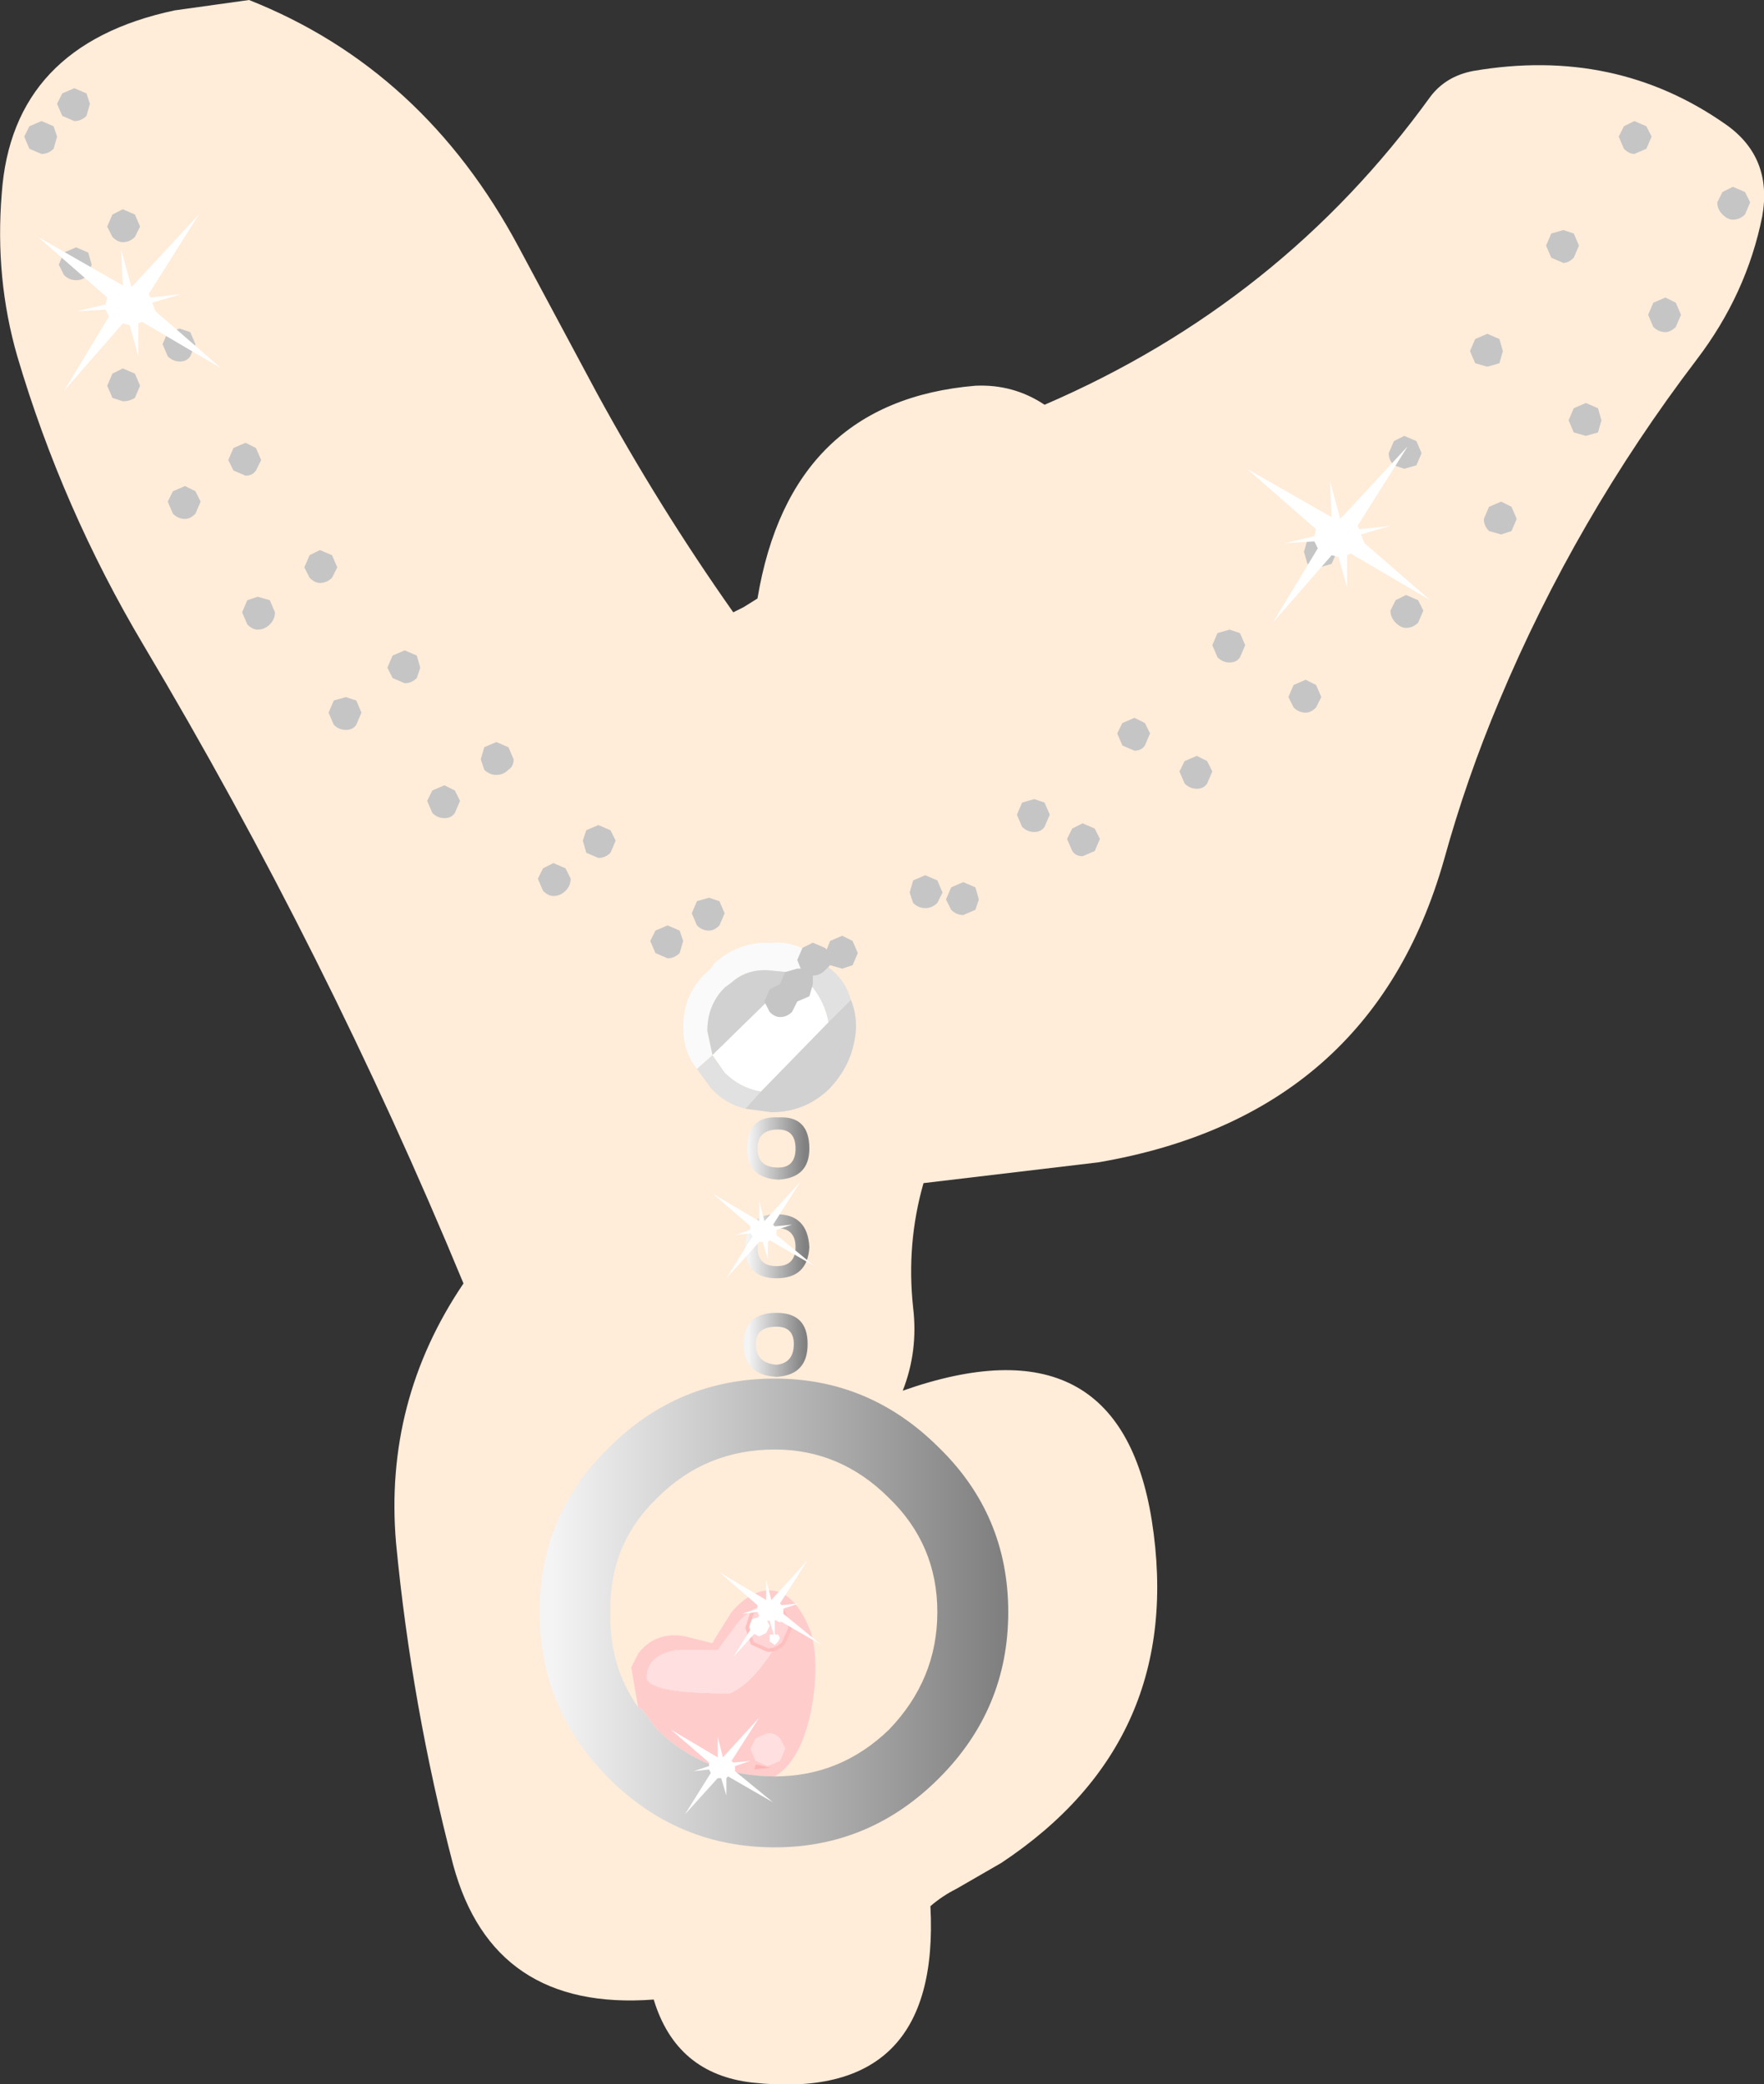 <?xml version="1.0" encoding="UTF-8" standalone="no"?>
<svg xmlns:xlink="http://www.w3.org/1999/xlink" height="60.25px" width="51.0px" xmlns="http://www.w3.org/2000/svg">
  <rect width="100%" height="100%" fill="#333333" stroke="none"/>
  <g transform="matrix(1.0, 0.0, 0.0, 1.0, 25.2, 36.8)">
    <path d="M25.75 -30.55 Q25.3 -28.3 23.85 -26.4 20.35 -21.8 18.15 -16.55 17.2 -14.3 16.55 -11.95 14.45 -4.55 6.55 -3.2 L1.5 -2.6 Q1.0 -0.85 1.2 1.0 1.35 2.25 0.9 3.4 7.15 1.2 8.1 7.15 9.1 13.5 3.75 17.05 L2.45 17.8 Q2.05 18.0 1.7 18.3 2.0 24.0 -3.45 23.4 -5.65 23.15 -6.3 21.0 -10.95 21.35 -12.1 17.1 -13.3 12.5 -13.75 7.8 -14.1 3.7 -11.8 0.3 -15.75 -9.25 -21.05 -18.15 -23.4 -22.1 -24.7 -26.5 -25.35 -28.75 -25.15 -31.2 -24.85 -35.5 -20.15 -36.5 L-18.0 -36.8 Q-12.95 -34.8 -10.2 -29.65 L-7.95 -25.45 Q-6.15 -22.15 -4.0 -19.1 L-3.7 -19.25 -3.3 -19.5 Q-2.35 -25.2 3.0 -25.65 4.1 -25.7 5.0 -25.1 11.85 -28.05 16.15 -34.0 16.6 -34.6 17.4 -34.75 21.5 -35.45 24.7 -33.2 26.05 -32.25 25.75 -30.55" fill="#ffecd9" fill-rule="evenodd" stroke="none"/>
    <path d="M-5.05 -5.9 Q-5.45 -6.4 -5.45 -7.1 -5.45 -8.15 -4.65 -8.8 L-4.55 -8.95 Q-3.95 -9.5 -3.15 -9.55 L-2.9 -9.55 Q-2.2 -9.6 -1.6 -9.15 L-2.2 -8.6 -2.45 -8.7 -2.95 -8.75 Q-3.6 -8.8 -4.05 -8.4 L-4.25 -8.25 Q-4.75 -7.75 -4.75 -7.0 L-4.6 -6.3 -5.05 -5.9" fill="#fafafa" fill-rule="evenodd" stroke="none"/>
    <path d="M-1.6 -9.15 L-1.45 -9.05 -1.2 -8.8 Q-0.75 -8.45 -0.6 -7.9 L-1.25 -7.25 Q-1.35 -7.8 -1.7 -8.25 L-2.0 -8.5 -2.15 -8.6 -2.2 -8.6 -1.6 -9.15 M-3.65 -4.75 Q-4.25 -4.9 -4.65 -5.35 L-5.05 -5.9 -4.6 -6.3 -4.25 -5.8 Q-3.8 -5.35 -3.2 -5.25 L-3.65 -4.75" fill="#e1e1e1" fill-rule="evenodd" stroke="none"/>
    <path d="M-0.6 -7.9 Q-0.45 -7.55 -0.45 -7.1 -0.5 -6.1 -1.2 -5.35 -1.9 -4.65 -2.9 -4.65 L-3.65 -4.75 -3.2 -5.25 -1.25 -7.25 -0.6 -7.9 M-4.6 -6.3 L-4.75 -7.0 Q-4.75 -7.75 -4.25 -8.25 L-4.05 -8.4 Q-3.6 -8.8 -2.95 -8.75 L-2.45 -8.7 -2.2 -8.6 -2.3 -8.55 -4.6 -6.3" fill="#d1d1d1" fill-rule="evenodd" stroke="none"/>
    <path d="M-2.2 -8.6 L-2.15 -8.6 -2.0 -8.5 -1.7 -8.25 Q-1.35 -7.8 -1.25 -7.25 L-3.2 -5.25 Q-3.8 -5.35 -4.25 -5.8 L-4.6 -6.3 -2.3 -8.55 -2.2 -8.6 M-3.5 10.2 L-3.4 9.95 -3.15 9.9 -2.95 9.95 -2.85 10.2 -2.95 10.45 -3.15 10.55 -3.4 10.45 -3.5 10.2" fill="#ffffff" fill-rule="evenodd" stroke="none"/>
    <path d="M-2.7 -2.7 Q-3.6 -2.75 -3.6 -3.6 -3.6 -4.55 -2.7 -4.5 -1.8 -4.55 -1.8 -3.6 -1.8 -2.75 -2.7 -2.7 M-2.2 -3.6 Q-2.2 -4.15 -2.7 -4.15 -3.3 -4.15 -3.3 -3.6 -3.3 -3.05 -2.7 -3.05 -2.2 -3.05 -2.2 -3.6" fill="url(#gradient0)" fill-rule="evenodd" stroke="none"/>
    <path d="M-2.75 -0.2 Q-2.2 -0.2 -2.2 -0.75 -2.2 -1.3 -2.75 -1.3 -3.3 -1.3 -3.3 -0.75 -3.3 -0.2 -2.75 -0.2 M-2.75 0.15 Q-3.65 0.15 -3.65 -0.75 -3.65 -1.7 -2.75 -1.7 -1.85 -1.7 -1.8 -0.75 -1.85 0.15 -2.75 0.15" fill="url(#gradient1)" fill-rule="evenodd" stroke="none"/>
    <path d="M-3.7 2.05 Q-3.7 1.15 -2.75 1.15 -1.85 1.15 -1.85 2.05 -1.85 2.95 -2.75 3.0 -3.7 2.95 -3.7 2.05 M-3.35 2.05 Q-3.35 2.6 -2.75 2.65 -2.25 2.6 -2.25 2.05 -2.25 1.55 -2.75 1.55 -3.35 1.55 -3.35 2.05" fill="url(#gradient2)" fill-rule="evenodd" stroke="none"/>
    <path d="M-6.75 12.55 L-6.95 11.4 -6.75 11.0 Q-6.25 10.35 -5.4 10.5 L-4.6 10.7 -4.55 10.6 -4.05 9.8 Q-3.4 9.05 -2.75 9.2 -2.15 9.35 -1.75 10.4 -1.5 11.3 -1.75 12.65 -2.05 14.1 -2.8 14.55 -4.8 14.55 -6.2 13.2 L-6.65 12.6 -6.75 12.55 M-5.65 10.9 Q-6.5 11.05 -6.5 11.7 -6.45 12.15 -4.1 12.15 -3.4 11.85 -2.7 10.65 L-2.65 9.8 -2.8 9.6 Q-3.35 9.5 -3.9 10.15 L-4.45 10.9 -5.65 10.9 M-2.9 14.3 L-3.35 14.2 -3.4 14.35 -2.9 14.3 M-3.35 14.1 L-3.0 14.25 -2.65 14.1 -2.5 13.75 -2.65 13.45 Q-2.8 13.3 -3.0 13.3 L-3.35 13.45 -3.5 13.75 -3.35 14.1" fill="#ffcccc" fill-rule="evenodd" stroke="none"/>
    <path d="M-2.8 14.55 Q-0.9 14.55 0.5 13.2 1.9 11.75 1.9 9.8 1.9 7.85 0.5 6.5 -0.9 5.1 -2.8 5.1 -4.8 5.1 -6.2 6.5 -7.6 7.85 -7.55 9.8 -7.6 11.35 -6.75 12.55 L-6.65 12.6 -6.2 13.2 Q-4.8 14.55 -2.8 14.55 M-9.6 9.8 Q-9.6 7.0 -7.6 5.05 -5.6 3.05 -2.8 3.05 -0.05 3.05 1.95 5.05 3.95 7.0 3.95 9.8 3.95 12.6 1.95 14.6 -0.05 16.6 -2.8 16.6 -5.6 16.6 -7.6 14.6 -9.6 12.6 -9.6 9.8" fill="url(#gradient3)" fill-rule="evenodd" stroke="none"/>
    <path d="M-5.65 10.9 L-4.45 10.9 -3.9 10.15 Q-3.35 9.5 -2.8 9.6 L-2.65 9.8 -2.7 10.65 Q-3.4 11.85 -4.1 12.15 -6.45 12.15 -6.5 11.7 -6.5 11.05 -5.65 10.9 M-3.5 10.2 L-3.4 10.45 -3.15 10.55 -2.95 10.45 -2.85 10.2 -2.95 9.95 -3.15 9.9 -3.4 9.95 -3.5 10.2 M-3.35 14.1 L-3.5 13.75 -3.35 13.45 -3.0 13.3 Q-2.8 13.3 -2.65 13.45 L-2.5 13.75 -2.65 14.1 -3.0 14.25 -3.35 14.1" fill="#ffdfdf" fill-rule="evenodd" stroke="none"/>
    <path d="M-2.9 14.3 L-3.4 14.35 -3.35 14.2 -2.9 14.3" fill="#ffb5b5" fill-rule="evenodd" stroke="none"/>
    <path d="M-22.7 -34.1 L-22.6 -33.8 -22.7 -33.45 Q-22.85 -33.3 -23.05 -33.3 L-23.4 -33.45 -23.55 -33.8 -23.4 -34.1 -23.05 -34.25 -22.7 -34.1 M-23.55 -32.85 L-23.65 -32.5 Q-23.8 -32.35 -24.0 -32.35 L-24.35 -32.5 -24.5 -32.85 -24.35 -33.15 -24.0 -33.3 -23.65 -33.15 -23.55 -32.85 M-18.45 -23.85 L-18.1 -24.0 -17.8 -23.85 -17.65 -23.5 -17.8 -23.2 Q-17.9 -23.05 -18.1 -23.05 L-18.45 -23.2 -18.6 -23.5 -18.45 -23.85 M-19.4 -22.3 L-19.55 -21.95 Q-19.7 -21.8 -19.85 -21.8 -20.05 -21.8 -20.2 -21.95 L-20.35 -22.3 -20.2 -22.6 -19.85 -22.75 -19.55 -22.6 -19.4 -22.3 M-16.25 -20.75 L-15.95 -20.9 -15.6 -20.75 -15.45 -20.4 -15.6 -20.1 Q-15.75 -19.95 -15.95 -19.95 -16.1 -19.95 -16.25 -20.1 L-16.4 -20.4 -16.25 -20.75 M-21.3 -30.6 L-21.15 -30.25 -21.3 -29.95 Q-21.45 -29.8 -21.65 -29.8 -21.8 -29.8 -21.95 -29.95 L-22.1 -30.25 -21.95 -30.6 -21.65 -30.75 -21.3 -30.6 M-23.35 -29.5 L-23.0 -29.65 -22.65 -29.5 -22.55 -29.15 -22.65 -28.85 Q-22.8 -28.7 -23.0 -28.7 -23.2 -28.7 -23.35 -28.85 L-23.5 -29.15 -23.35 -29.5 M-20.35 -27.2 L-20.0 -27.3 -19.7 -27.2 -19.55 -26.85 -19.7 -26.5 Q-19.8 -26.35 -20.0 -26.35 -20.2 -26.35 -20.35 -26.5 L-20.5 -26.85 -20.35 -27.2 M-21.3 -26.0 L-21.15 -25.65 -21.3 -25.3 Q-21.45 -25.2 -21.65 -25.2 L-21.95 -25.3 -22.1 -25.65 -21.95 -26.0 -21.65 -26.15 -21.3 -26.0 M-13.05 -17.5 L-13.15 -17.2 Q-13.3 -17.05 -13.5 -17.05 L-13.85 -17.2 -14.0 -17.5 -13.85 -17.85 -13.5 -18.0 -13.15 -17.85 -13.05 -17.5 M-11.2 -15.2 L-10.85 -15.35 -10.5 -15.2 -10.35 -14.85 Q-10.35 -14.65 -10.5 -14.55 -10.65 -14.4 -10.85 -14.4 -11.05 -14.4 -11.2 -14.55 L-11.3 -14.85 -11.2 -15.2 M-18.05 -19.45 L-17.75 -19.55 -17.4 -19.45 -17.25 -19.1 Q-17.25 -18.9 -17.4 -18.75 -17.55 -18.6 -17.75 -18.6 -17.9 -18.6 -18.05 -18.75 L-18.2 -19.1 -18.05 -19.45 M-15.55 -16.55 L-15.2 -16.65 -14.9 -16.55 -14.75 -16.2 -14.9 -15.85 Q-15.0 -15.7 -15.2 -15.7 -15.4 -15.7 -15.55 -15.85 L-15.7 -16.2 -15.55 -16.55 M-12.7 -13.95 L-12.35 -14.1 -12.05 -13.95 -11.9 -13.65 -12.05 -13.3 Q-12.15 -13.15 -12.35 -13.15 -12.55 -13.15 -12.7 -13.3 L-12.85 -13.65 -12.7 -13.95 M-7.55 -12.15 Q-7.7 -12.0 -7.9 -12.0 L-8.25 -12.15 -8.35 -12.5 -8.25 -12.8 -7.9 -12.95 -7.55 -12.8 -7.4 -12.5 -7.55 -12.15 M-9.2 -11.85 L-8.85 -11.7 -8.7 -11.4 Q-8.7 -11.2 -8.85 -11.05 -9.0 -10.9 -9.2 -10.9 -9.35 -10.9 -9.5 -11.05 L-9.65 -11.4 -9.5 -11.7 -9.2 -11.85 M-6.25 -9.9 L-5.9 -10.05 -5.55 -9.9 -5.45 -9.6 -5.55 -9.25 Q-5.7 -9.1 -5.9 -9.1 L-6.25 -9.25 -6.4 -9.6 -6.25 -9.9 M-4.4 -10.75 L-4.25 -10.4 -4.4 -10.05 Q-4.55 -9.9 -4.7 -9.9 -4.9 -9.9 -5.05 -10.05 L-5.2 -10.4 -5.05 -10.75 -4.7 -10.85 -4.4 -10.75 M-1.7 -9.55 L-1.35 -9.4 -1.3 -9.35 -1.2 -9.6 -0.85 -9.75 -0.55 -9.6 -0.4 -9.25 -0.55 -8.9 -0.85 -8.8 -1.2 -8.9 -1.35 -8.75 Q-1.5 -8.6 -1.7 -8.6 L-1.7 -8.35 -1.8 -8.0 -2.15 -7.85 -2.3 -7.55 Q-2.45 -7.4 -2.65 -7.4 -2.8 -7.4 -2.95 -7.55 L-3.1 -7.85 -2.95 -8.2 -2.65 -8.35 -2.5 -8.7 -2.15 -8.8 -2.05 -8.8 -2.15 -9.05 -2.0 -9.4 -1.7 -9.55 M7.9 -15.9 L8.05 -15.6 7.9 -15.25 Q7.8 -15.1 7.6 -15.1 L7.25 -15.25 7.1 -15.6 7.25 -15.9 7.6 -16.05 7.9 -15.9 M9.05 -14.8 L9.4 -14.95 9.7 -14.8 9.85 -14.5 9.7 -14.15 Q9.6 -14.0 9.4 -14.0 9.2 -14.0 9.05 -14.15 L8.9 -14.5 9.05 -14.8 M4.2 -13.25 L4.35 -13.6 4.7 -13.7 5.0 -13.6 5.15 -13.25 5.0 -12.9 Q4.9 -12.75 4.7 -12.75 4.5 -12.75 4.35 -12.9 L4.2 -13.25 M1.2 -11.35 L1.55 -11.5 1.9 -11.35 2.05 -11.0 1.9 -10.7 Q1.75 -10.55 1.55 -10.55 1.35 -10.55 1.2 -10.7 L1.1 -11.0 1.2 -11.35 M2.3 -11.15 L2.65 -11.3 3.0 -11.15 3.1 -10.8 3.0 -10.5 2.65 -10.35 Q2.45 -10.35 2.3 -10.5 L2.15 -10.8 2.3 -11.15 M6.6 -12.55 L6.45 -12.2 6.1 -12.05 Q5.9 -12.05 5.8 -12.2 L5.65 -12.55 5.8 -12.85 6.1 -13.0 6.45 -12.85 6.6 -12.55 M22.4 -33.15 L22.55 -32.85 22.4 -32.5 22.05 -32.35 Q21.9 -32.35 21.75 -32.5 L21.6 -32.85 21.75 -33.15 22.05 -33.3 22.4 -33.15 M24.6 -31.25 L24.9 -31.4 25.25 -31.25 25.4 -30.95 25.25 -30.6 Q25.1 -30.45 24.9 -30.45 24.75 -30.45 24.6 -30.6 24.45 -30.75 24.45 -30.95 L24.6 -31.25 M20.3 -30.05 L20.45 -29.7 20.3 -29.35 Q20.15 -29.2 20.0 -29.2 L19.65 -29.35 19.5 -29.7 19.65 -30.05 20.0 -30.15 20.3 -30.05 M22.6 -28.05 L22.95 -28.2 23.25 -28.05 23.4 -27.7 23.25 -27.35 Q23.1 -27.2 22.95 -27.2 22.75 -27.2 22.6 -27.35 L22.45 -27.7 22.6 -28.05 M20.3 -25.0 L20.65 -25.15 21.0 -25.0 21.1 -24.65 21.0 -24.3 20.65 -24.2 20.3 -24.3 20.15 -24.65 20.3 -25.0 M18.15 -27.0 L18.25 -26.65 18.15 -26.3 17.8 -26.2 17.45 -26.3 17.3 -26.65 17.45 -27.0 17.8 -27.15 18.15 -27.0 M12.6 -21.2 L12.95 -21.35 13.3 -21.2 13.45 -20.85 13.3 -20.5 12.95 -20.4 12.6 -20.5 12.5 -20.85 12.6 -21.2 M15.75 -24.05 L15.9 -23.7 15.75 -23.35 15.4 -23.25 15.1 -23.35 Q14.95 -23.5 14.95 -23.7 L15.1 -24.05 15.4 -24.2 15.75 -24.05 M17.85 -22.15 L18.2 -22.3 18.5 -22.15 18.65 -21.8 18.5 -21.45 18.2 -21.35 17.85 -21.45 Q17.7 -21.6 17.7 -21.8 L17.85 -22.15 M15.15 -19.45 L15.45 -19.6 15.8 -19.45 15.95 -19.15 15.8 -18.8 Q15.65 -18.65 15.45 -18.65 15.3 -18.65 15.15 -18.8 15.0 -18.95 15.0 -19.15 L15.15 -19.45 M10.0 -18.5 L10.35 -18.6 10.65 -18.5 10.8 -18.15 10.65 -17.8 Q10.55 -17.65 10.35 -17.65 10.15 -17.65 10.0 -17.8 L9.85 -18.15 10.0 -18.5 M12.2 -17.0 L12.55 -17.15 12.85 -17.0 13.0 -16.65 12.85 -16.35 Q12.7 -16.2 12.55 -16.2 12.35 -16.2 12.2 -16.35 L12.05 -16.65 12.2 -17.0" fill="#c5c5c5" fill-rule="evenodd" stroke="none"/>
    <path d="M-2.55 9.8 L-2.35 10.25 -2.55 10.7 Q-2.75 10.9 -3.0 10.9 L-3.45 10.7 -3.6 10.25 -3.45 9.8 -3.0 9.65 Q-2.75 9.65 -2.55 9.8 M-2.95 10.2 L-3.05 10.0 -3.25 9.95 -3.45 10.0 -3.55 10.2 -3.45 10.4 -3.25 10.5 -3.05 10.4 -2.95 10.2 M-2.7 10.45 L-2.8 10.45 -2.95 10.45 -2.95 10.55 -2.95 10.65 -2.8 10.75 -2.7 10.65 -2.65 10.55 -2.7 10.45 M-2.55 10.0 L-2.6 9.9 -2.65 9.85 -2.75 9.9 -2.8 10.0 -2.75 10.05 -2.65 10.1 -2.6 10.05 -2.55 10.0" fill="#ffd5d5" fill-rule="evenodd" stroke="none"/>
    <path d="M-2.55 10.0 L-2.6 10.05 -2.65 10.1 -2.75 10.05 -2.8 10.0 -2.75 9.9 -2.65 9.85 -2.6 9.9 -2.55 10.0 M-2.7 10.45 L-2.65 10.55 -2.7 10.65 -2.8 10.75 -2.95 10.65 -2.95 10.55 -2.95 10.45 -2.8 10.45 -2.7 10.45 M-2.95 10.2 L-3.05 10.4 -3.25 10.5 -3.45 10.4 -3.55 10.2 -3.45 10.0 -3.25 9.95 -3.05 10.0 -2.95 10.2" fill="#ffffff" fill-rule="evenodd" stroke="none"/>
    <path d="M-2.55 9.8 L-2.35 10.25 -2.55 10.7 Q-2.75 10.9 -3.0 10.9 L-3.45 10.7 -3.6 10.25 -3.45 9.8 -3.0 9.65 Q-2.75 9.65 -2.55 9.8 Z" fill="none" stroke="#ffbfbf" stroke-linecap="round" stroke-linejoin="round" stroke-width="0.1"/>
    <path d="M-2.65 9.55 L-2.6 9.6 -2.1 9.55 -2.55 9.7 -2.55 9.85 -1.45 10.75 -2.75 10.0 -2.8 10.05 -2.8 10.55 -2.95 10.05 -3.05 10.05 -4.0 11.1 -3.25 9.9 -3.3 9.8 -3.75 9.85 -3.3 9.7 -3.3 9.6 -4.4 8.65 -3.05 9.45 -3.05 8.85 -2.9 9.45 -1.85 8.3 -2.65 9.55" fill="#ffffff" fill-rule="evenodd" stroke="none"/>
    <path d="M-4.05 14.1 L-4.0 14.15 -3.5 14.1 -3.95 14.25 -3.95 14.4 -2.85 15.3 -4.15 14.55 -4.2 14.6 -4.2 15.1 -4.35 14.6 -4.45 14.6 -5.4 15.65 -4.65 14.45 -4.7 14.35 -5.15 14.4 -4.7 14.25 -4.7 14.15 -5.8 13.2 -4.45 14.0 -4.45 13.4 -4.3 14.0 -3.25 12.85 -4.05 14.1" fill="#ffffff" fill-rule="evenodd" stroke="none"/>
    <path d="M-2.85 -1.4 L-2.8 -1.35 -2.3 -1.4 -2.75 -1.25 -2.75 -1.1 -1.65 -0.2 -2.95 -0.95 -3.0 -0.9 -3.0 -0.4 -3.15 -0.9 -3.25 -0.9 -4.2 0.15 -3.45 -1.05 -3.5 -1.15 -3.95 -1.1 -3.5 -1.25 -3.5 -1.35 -4.6 -2.3 -3.25 -1.5 -3.25 -2.1 -3.1 -1.5 -2.05 -2.65 -2.85 -1.4" fill="#ffffff" fill-rule="evenodd" stroke="none"/>
    <path d="M-20.9 -28.3 L-20.85 -28.2 -19.95 -28.3 -20.8 -28.05 -20.7 -27.8 -18.8 -26.15 -21.1 -27.5 -21.2 -27.45 -21.2 -26.5 -21.45 -27.4 -21.65 -27.45 -23.35 -25.5 -22.05 -27.65 -22.15 -27.85 -23.0 -27.8 -22.15 -28.0 -22.1 -28.2 -24.1 -29.95 -21.65 -28.55 -21.7 -29.6 -21.4 -28.5 -19.45 -30.6 -20.9 -28.3" fill="#ffffff" fill-rule="evenodd" stroke="none"/>
    <path d="M14.05 -21.6 L14.1 -21.5 15.0 -21.6 14.15 -21.35 14.25 -21.1 16.15 -19.45 13.85 -20.8 13.75 -20.75 13.75 -19.8 13.5 -20.7 13.3 -20.75 11.6 -18.8 12.9 -20.95 12.8 -21.15 11.95 -21.1 12.8 -21.3 12.85 -21.5 10.85 -23.25 13.3 -21.85 13.25 -22.9 13.55 -21.8 15.5 -23.9 14.05 -21.6" fill="#ffffff" fill-rule="evenodd" stroke="none"/>
  </g>
  <defs>
    <linearGradient gradientTransform="matrix(0.001, 0.0, 0.0, 0.001, -2.75, -3.6)" gradientUnits="userSpaceOnUse" id="gradient0" spreadMethod="pad" x1="-819.2" x2="819.2">
      <stop offset="0.012" stop-color="#f4f4f4"/>
      <stop offset="1.0" stop-color="#808080"/>
    </linearGradient>
    <linearGradient gradientTransform="matrix(0.001, 0.0, 0.0, 0.001, -2.75, -0.75)" gradientUnits="userSpaceOnUse" id="gradient1" spreadMethod="pad" x1="-819.2" x2="819.2">
      <stop offset="0.012" stop-color="#f4f4f4"/>
      <stop offset="1.0" stop-color="#808080"/>
    </linearGradient>
    <linearGradient gradientTransform="matrix(0.001, 0.0, 0.0, 0.001, -2.75, 2.05)" gradientUnits="userSpaceOnUse" id="gradient2" spreadMethod="pad" x1="-819.2" x2="819.2">
      <stop offset="0.012" stop-color="#f4f4f4"/>
      <stop offset="1.0" stop-color="#808080"/>
    </linearGradient>
    <linearGradient gradientTransform="matrix(0.008, 0.0, 0.0, 0.008, -2.85, 9.8)" gradientUnits="userSpaceOnUse" id="gradient3" spreadMethod="pad" x1="-819.2" x2="819.2">
      <stop offset="0.012" stop-color="#f4f4f4"/>
      <stop offset="1.0" stop-color="#808080"/>
    </linearGradient>
  </defs>
</svg>
